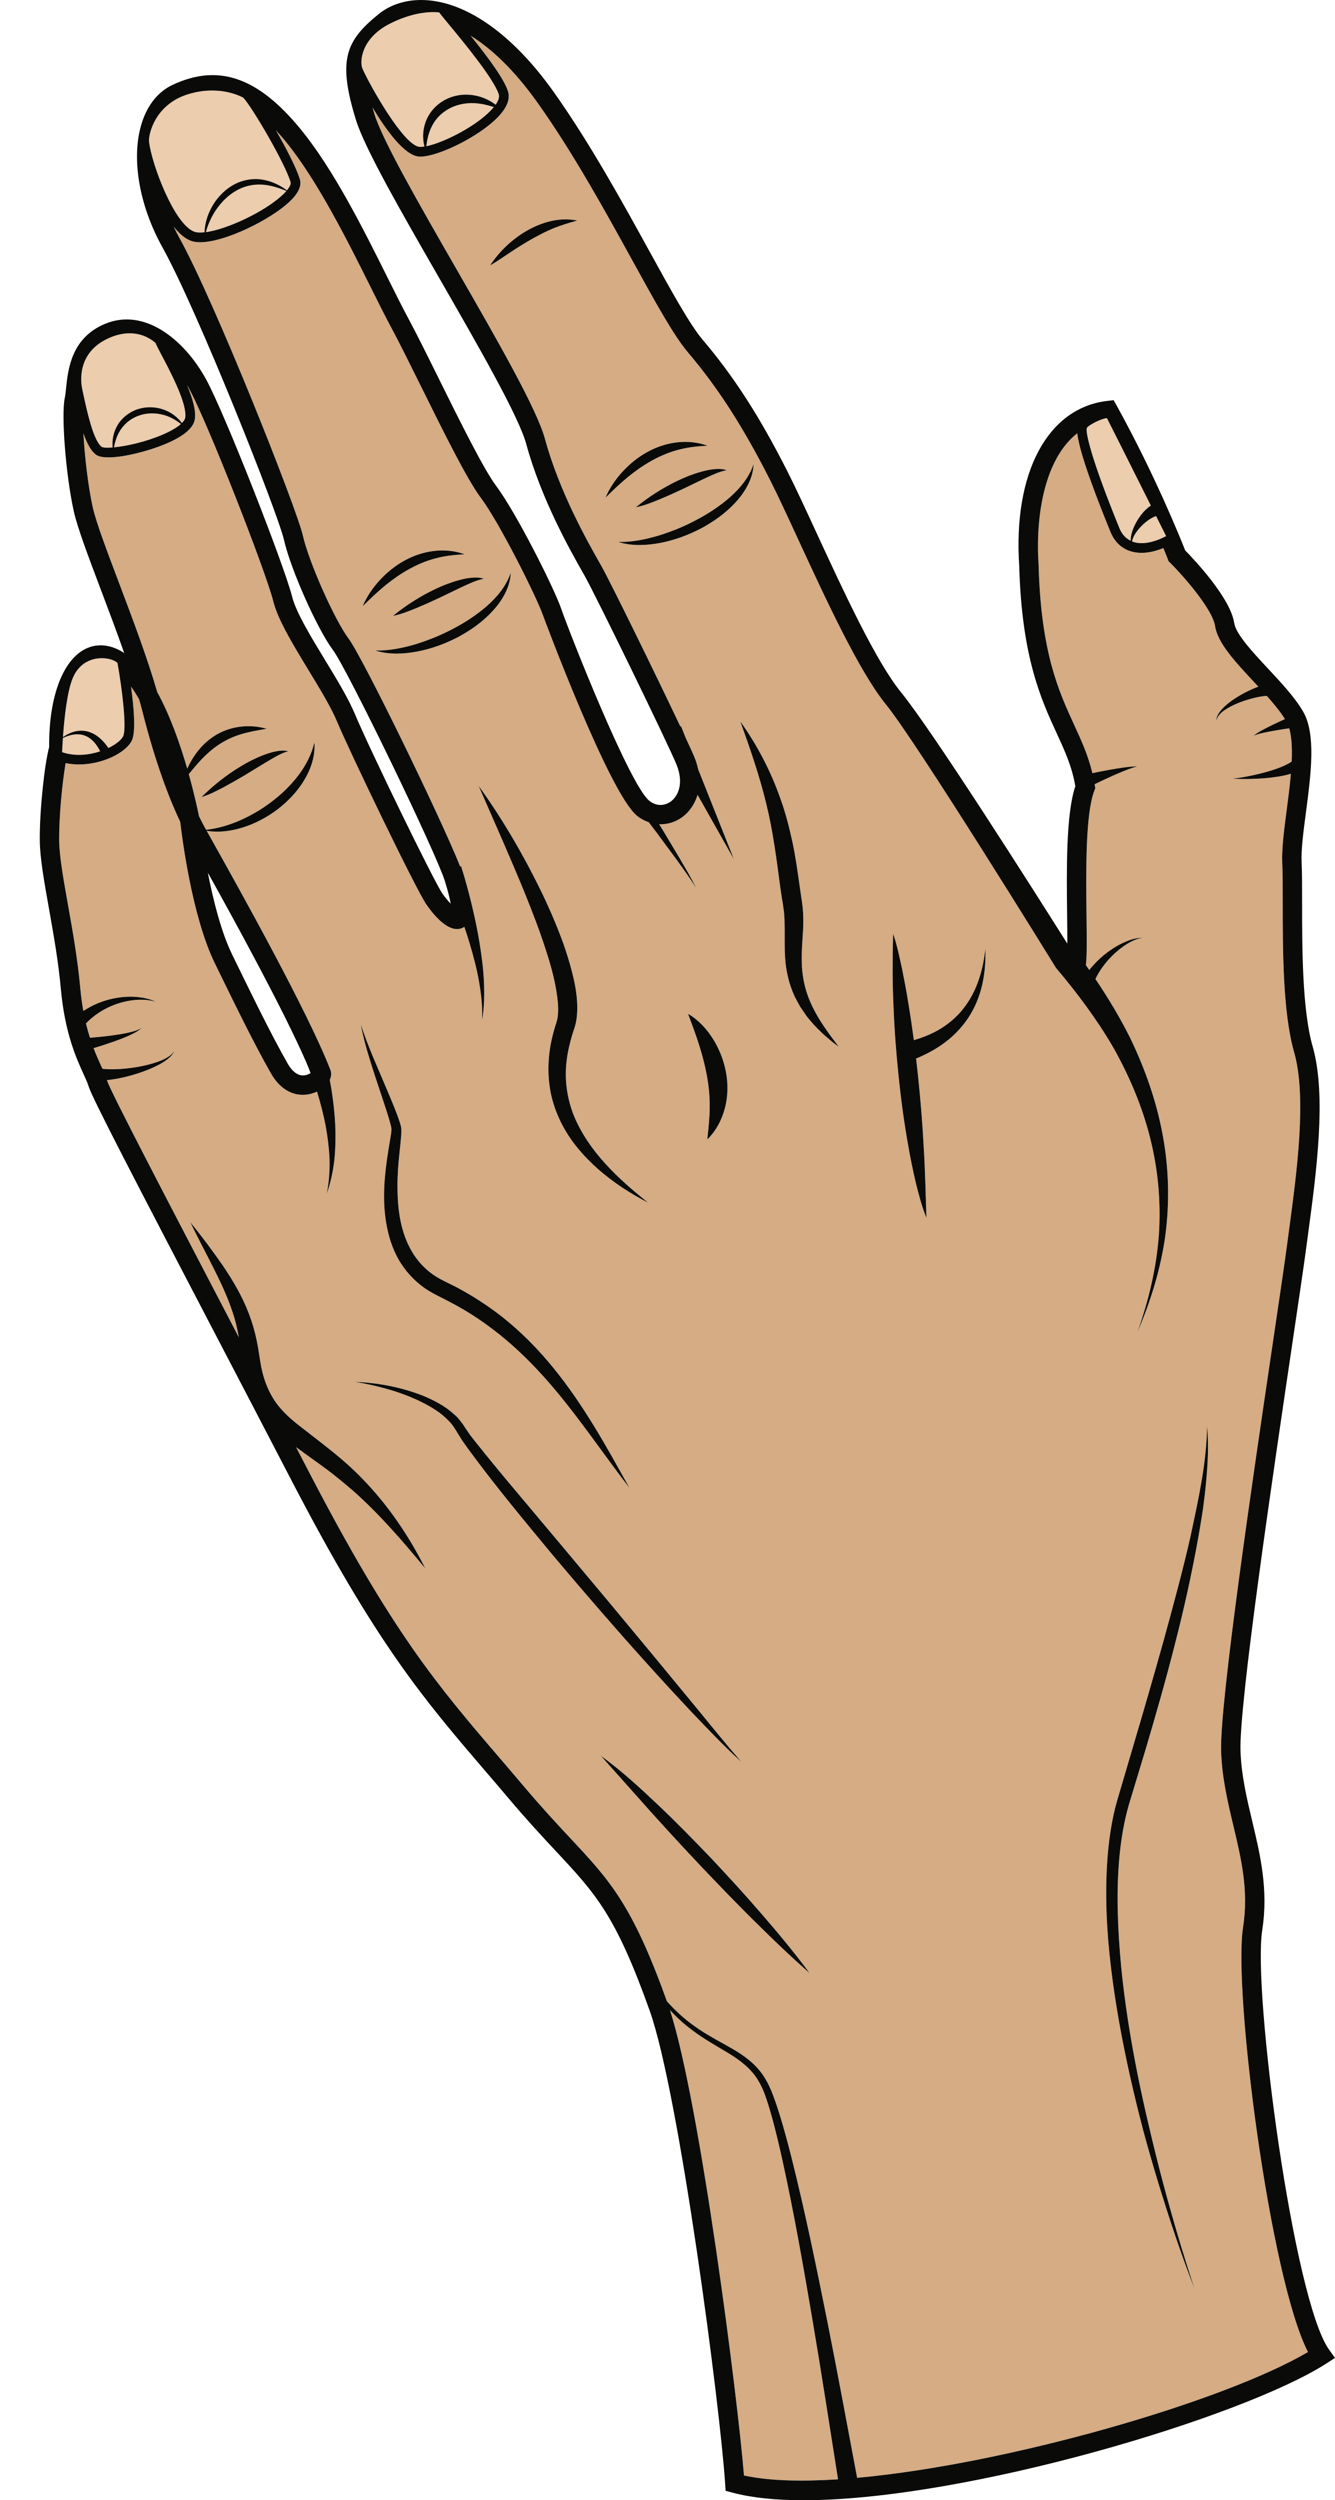 <?xml version="1.0" encoding="UTF-8"?>
<!DOCTYPE svg PUBLIC "-//W3C//DTD SVG 1.1//EN" "http://www.w3.org/Graphics/SVG/1.1/DTD/svg11.dtd">
<svg version="1.1" xmlns="http://www.w3.org/2000/svg" xmlns:xlink="http://www.w3.org/1999/xlink" x="0" y="0" width="484.039" height="906.396" viewBox="0, 0, 484.039, 906.396">
  <g id="Layer_1">
    <path d="M437.652,517.108 C437.469,530.489 434.51,543.54 431.756,556.537 C428.832,569.523 425.293,582.367 421.776,595.217 C418.187,608.049 414.479,620.849 410.686,633.637 L405.023,652.869 C403.137,659.478 402.158,666.248 401.591,672.999 C400.54,686.52 401.223,700.032 402.826,713.361 C404.43,726.7 406.866,739.896 409.787,752.962 C411.258,759.491 412.841,765.995 414.549,772.463 C416.278,778.922 418.145,785.348 420.094,791.74 C424.01,804.522 428.22,817.217 433.081,829.66 C428.898,816.978 425.115,804.176 421.676,791.288 C419.963,784.844 418.354,778.375 416.838,771.886 C415.285,765.407 413.851,758.901 412.533,752.375 C409.92,739.322 407.797,726.173 406.506,712.961 C405.284,699.762 404.652,686.471 405.856,673.367 C406.474,666.829 407.521,660.336 409.345,654.11 L415.138,634.96 C418.947,622.152 422.632,609.293 425.927,596.323 C429.278,583.369 432.161,570.284 434.522,557.092 C435.111,553.795 435.647,550.488 436.154,547.174 C436.606,543.854 437,540.521 437.309,537.182 C437.922,530.512 438.309,523.773 437.652,517.108 M357.278,343.923 C356.814,348.177 355.949,352.37 354.482,356.294 C353.022,360.218 350.938,363.845 348.261,366.88 C345.592,369.924 342.354,372.364 338.803,374.184 C336.424,375.401 333.911,376.337 331.336,377.088 C330.76,372.713 330.123,368.343 329.395,363.983 C328.723,359.707 327.909,355.442 327.055,351.183 C326.109,346.943 325.268,342.653 323.822,338.49 C323.592,347.216 323.543,355.887 323.957,364.536 C324.275,373.191 324.941,381.815 325.834,390.422 C326.741,399.024 327.881,407.609 329.45,416.146 C330.188,420.423 331.097,424.679 332.083,428.923 C333.163,433.143 334.203,437.416 335.903,441.475 C335.598,432.749 335.454,424.134 334.897,415.506 C334.438,406.878 333.721,398.275 332.822,389.685 C332.613,387.708 332.391,385.731 332.158,383.756 C335.439,382.391 338.617,380.735 341.549,378.687 C345.291,376.07 348.577,372.777 351.059,369.009 C353.552,365.246 355.222,361.053 356.167,356.793 C357.124,352.527 357.397,348.196 357.278,343.923 M304.119,379.494 C300.926,375.245 297.763,371.091 295.401,366.566 C292.959,362.097 291.465,357.33 290.941,352.488 L290.765,350.668 L290.722,348.816 C290.645,347.599 290.719,346.326 290.719,345.084 C290.811,342.542 291.012,339.992 291.163,337.284 C291.309,334.607 291.321,331.803 291.022,328.942 L290.758,326.8 L290.467,324.897 L289.916,321.052 C289.182,315.888 288.449,310.601 287.34,305.362 C286.19,300.132 284.893,294.901 283.069,289.854 C279.559,279.715 274.586,270.168 268.426,261.545 C272.011,271.528 275.423,281.364 277.827,291.401 C280.307,301.442 281.57,311.559 282.958,322.031 L283.561,325.982 L283.889,327.97 L284.124,329.738 C284.344,330.893 284.335,332.144 284.448,333.348 L284.506,337.132 C284.56,342.231 284.256,347.845 285.528,353.38 C286.091,356.139 287.021,358.826 288.176,361.372 C288.813,362.615 289.505,363.822 290.169,365.033 L292.494,368.43 C295.869,372.737 299.843,376.367 304.119,379.494 M293.546,715.301 C288.089,707.951 282.265,700.93 276.299,694.043 C270.354,687.136 264.198,680.421 257.96,673.782 C251.655,667.203 245.305,660.669 238.674,654.401 C232.05,648.147 225.324,641.908 217.881,636.553 L236.063,656.944 C242.141,663.712 248.333,670.371 254.559,677.003 L264.011,686.846 C267.223,690.069 270.361,693.363 273.625,696.537 C280.089,702.955 286.652,709.272 293.546,715.301 M233.934,602.362 C239.534,608.606 245.222,614.777 250.974,620.888 C256.769,626.953 262.527,633.088 268.78,638.705 C263.28,632.37 258.011,625.86 252.699,619.367 L236.702,599.972 L220.645,580.634 L204.512,561.363 L188.359,542.12 C182.955,535.732 177.619,529.263 172.438,522.77 L170.526,520.323 L168.856,517.91 C167.676,516.006 166.29,514.086 164.584,512.666 C161.279,509.652 157.374,507.657 153.437,506.013 C145.479,502.868 137.068,501.32 128.684,500.943 C136.944,502.338 145.101,504.501 152.506,508.104 C156.168,509.918 159.737,512.036 162.473,514.874 C163.911,516.255 164.919,517.829 165.891,519.514 L167.669,522.356 L169.515,524.948 C179.475,538.595 190.21,551.445 200.924,564.372 C211.743,577.195 222.694,589.903 233.934,602.362 M130.825,371.424 C131.592,375.656 132.765,379.818 134.024,383.927 C135.267,388.046 136.652,392.117 137.998,396.188 C139.298,400.241 140.806,404.358 141.774,408.297 C141.864,408.746 141.976,409.273 141.947,409.486 C141.924,409.901 141.879,410.373 141.811,410.881 C141.672,411.886 141.493,412.928 141.312,413.983 C140.946,416.086 140.608,418.227 140.301,420.38 C139.089,428.971 138.578,437.967 140.741,446.86 C141.828,451.266 143.583,455.67 146.369,459.472 C149.124,463.274 152.736,466.518 156.834,468.754 C158.967,469.928 160.75,470.748 162.615,471.741 C164.473,472.695 166.297,473.709 168.099,474.761 C171.694,476.884 175.162,479.218 178.484,481.752 C185.169,486.778 191.279,492.579 196.932,498.856 C208.267,511.4 217.729,525.791 228.222,539.421 C219.899,524.413 211.574,509.293 200.535,495.76 C195.031,489.018 188.84,482.734 181.932,477.288 C178.465,474.582 174.837,472.076 171.072,469.796 C169.182,468.668 167.272,467.571 165.327,466.548 C163.395,465.549 161.272,464.582 159.647,463.697 C156.188,461.861 153.255,459.25 150.938,456.149 C148.646,453.028 146.993,449.384 145.914,445.516 C144.849,441.637 144.326,437.549 144.189,433.409 C143.995,429.27 144.179,425.075 144.55,420.866 L145.197,414.509 C145.306,413.436 145.41,412.353 145.481,411.226 C145.52,410.663 145.539,410.067 145.52,409.41 C145.471,408.545 145.282,408.035 145.135,407.439 C143.763,403.124 142.069,399.267 140.396,395.284 C137.095,387.358 133.476,379.591 130.825,371.424 M190.444,324.183 C193.08,330.753 195.646,337.334 197.777,343.996 C199.98,350.597 201.78,357.415 202.306,363.911 C202.416,365.522 202.406,367.102 202.209,368.55 C202.128,369.285 201.957,369.948 201.773,370.582 C201.528,371.404 201.201,372.345 200.956,373.238 C199.895,376.85 199.188,380.604 198.958,384.422 C198.685,388.227 198.926,392.092 199.617,395.86 C200.337,399.626 201.64,403.254 203.277,406.655 C206.604,413.474 211.562,419.179 217.021,423.982 C222.527,428.779 228.615,432.719 234.988,436.001 C229.398,431.516 223.983,426.884 219.308,421.657 C214.591,416.489 210.651,410.717 208.09,404.499 C205.606,398.251 204.649,391.573 205.397,384.969 C205.754,381.668 206.51,378.399 207.471,375.171 C207.71,374.345 207.985,373.604 208.263,372.721 C208.604,371.651 208.873,370.578 209.014,369.542 C209.328,367.455 209.354,365.45 209.256,363.5 C209.062,359.604 208.306,355.919 207.394,352.328 C206.476,348.742 205.372,345.25 204.165,341.81 C201.656,334.971 198.785,328.337 195.597,321.878 C189.232,308.964 181.943,296.564 173.55,284.909 C179.287,298.058 185.097,311.063 190.444,324.183 M178.599,221.537 C182.116,217.729 185.003,212.841 185.18,207.642 C183.535,212.509 180.303,216.324 176.671,219.586 C172.988,222.813 168.854,225.537 164.494,227.825 C160.156,230.168 155.553,232.029 150.834,233.502 C146.094,234.913 141.215,235.943 136.102,235.826 C141.022,237.401 146.427,237.133 151.493,236.153 C156.601,235.16 161.524,233.342 166.139,230.93 C170.712,228.46 175.044,225.419 178.599,221.537 M131.498,219.778 C134.142,217.153 136.746,214.671 139.496,212.398 C142.246,210.134 145.138,208.108 148.182,206.403 C151.23,204.712 154.436,203.337 157.82,202.439 C161.211,201.539 164.742,201.115 168.475,200.957 C164.979,199.664 161.105,199.283 157.31,199.745 C153.51,200.199 149.794,201.463 146.468,203.337 C143.124,205.2 140.152,207.644 137.611,210.419 C135.074,213.198 132.936,216.337 131.498,219.778 M170.793,209.463 C169.234,209.614 167.725,209.949 166.25,210.362 C163.288,211.177 160.455,212.292 157.732,213.596 C154.999,214.886 152.371,216.364 149.83,217.979 C147.272,219.567 144.87,221.382 142.477,223.273 C145.523,222.683 148.318,221.519 151.09,220.402 C153.851,219.252 156.564,218.039 159.235,216.771 L167.197,212.936 C169.886,211.738 172.435,210.37 175.433,209.812 C173.979,209.326 172.313,209.282 170.793,209.463 M249.477,367.545 C250.974,371.585 252.377,375.245 253.523,378.971 C254.691,382.669 255.644,386.318 256.31,389.984 C256.982,393.65 257.35,397.333 257.317,401.117 C257.321,404.917 256.911,408.768 256.45,413.084 C259.538,410.082 261.651,406.124 262.794,401.873 C263.937,397.61 264.036,393.056 263.226,388.733 C262.434,384.4 260.795,380.275 258.504,376.618 C256.207,372.981 253.216,369.72 249.477,367.545 M266.647,182.175 C270.164,178.367 273.054,173.478 273.227,168.279 C271.586,173.146 268.354,176.962 264.72,180.223 C261.036,183.449 256.903,186.174 252.543,188.463 C248.205,190.805 243.605,192.664 238.885,194.139 C234.143,195.55 229.266,196.58 224.15,196.463 C229.069,198.038 234.474,197.769 239.542,196.791 C244.649,195.798 249.571,193.979 254.186,191.568 C258.761,189.097 263.093,186.055 266.647,182.175 M219.545,180.414 C222.189,177.79 224.795,175.308 227.545,173.035 C230.295,170.771 233.186,168.746 236.23,167.041 C239.279,165.349 242.484,163.974 245.871,163.079 C249.259,162.174 252.791,161.751 256.523,161.595 C253.029,160.302 249.152,159.92 245.358,160.383 C241.56,160.836 237.847,162.1 234.516,163.974 C231.173,165.84 228.202,168.281 225.659,171.058 C223.121,173.836 220.985,176.974 219.545,180.414 M258.842,170.102 C257.279,170.253 255.775,170.586 254.3,170.999 C251.337,171.814 248.504,172.928 245.779,174.232 C243.048,175.524 240.42,177.001 237.879,178.616 C235.319,180.205 232.919,182.02 230.523,183.908 C233.57,183.321 236.367,182.158 239.139,181.042 C241.901,179.891 244.613,178.677 247.284,177.409 L255.246,173.574 C257.933,172.376 260.481,171.005 263.479,170.45 C262.027,169.964 260.362,169.919 258.842,170.102 M104.501,272.32 C103.009,271.981 101.346,272.101 99.852,272.43 C98.311,272.735 96.845,273.219 95.417,273.774 C92.553,274.879 89.844,276.266 87.261,277.833 C84.67,279.387 82.2,281.118 79.832,282.974 C77.441,284.809 75.231,286.853 73.034,288.97 C76.01,288.083 78.677,286.648 81.322,285.262 C83.961,283.845 86.538,282.37 89.071,280.845 L96.614,276.242 C99.172,274.786 101.572,273.17 104.501,272.32 M209.311,79.972 C206.266,79.304 203.04,79.441 199.952,80.106 C196.863,80.797 193.916,82.011 191.184,83.554 C185.724,86.67 181.119,91.042 177.704,96.201 C180.439,94.668 182.872,92.885 185.376,91.257 C187.865,89.607 190.368,88.049 192.919,86.611 C195.471,85.19 198.051,83.836 200.766,82.724 C203.486,81.643 206.283,80.773 209.311,79.972 M474.242,852.671 C443.676,870.632 365.588,893.283 310.776,898.278 C307.229,879.469 303.744,860.469 299.979,841.614 C295.988,821.658 291.888,801.714 286.921,781.928 C285.659,776.988 284.348,772.055 282.854,767.157 C282.092,764.708 281.308,762.264 280.385,759.844 C279.512,757.427 278.393,754.979 276.935,752.747 C274.027,748.199 269.556,745.009 265.13,742.504 C260.678,739.959 256.19,737.668 252.104,734.741 C248.313,732.114 244.905,728.973 241.81,725.537 C229.189,690.397 221.165,681.79 206.717,666.322 C201.951,661.216 196.551,655.436 189.963,647.635 C186.847,643.948 183.869,640.469 180.981,637.098 C158.529,610.889 142.307,591.95 111.938,533.464 C110.411,530.52 108.876,527.568 107.339,524.611 L112.788,528.579 C115.438,530.453 118.019,532.314 120.527,534.263 C123.021,536.227 125.469,538.243 127.881,540.319 C137.419,548.745 145.874,558.518 154.19,568.589 C148.318,556.93 140.896,545.927 131.664,536.358 C127.102,531.538 121.895,527.28 116.772,523.261 L109.099,517.312 C106.592,515.382 104.279,513.424 102.321,511.242 C98.329,506.967 95.946,501.607 94.742,495.668 C94.571,494.936 94.481,494.175 94.345,493.425 L93.963,491.055 C93.732,489.395 93.435,487.733 93.096,486.076 C92.419,482.762 91.477,479.491 90.27,476.323 C87.877,469.969 84.439,464.203 80.778,458.778 C77.033,453.385 73.141,448.177 69.016,443.101 C71.823,449.006 74.951,454.725 77.812,460.516 C80.731,466.272 83.316,472.097 85.082,478.064 C85.71,480.3 86.185,482.567 86.609,484.844 C85.439,482.599 84.277,480.371 83.122,478.161 C60.949,435.69 40.01,395.576 38.859,391.824 L38.78,391.581 C39.9,391.462 40.994,391.3 42.092,391.122 C44.763,390.641 47.358,389.973 49.904,389.155 C52.445,388.338 54.938,387.362 57.311,386.136 C58.491,385.519 59.646,384.834 60.701,384.006 C61.736,383.186 62.755,382.201 63.159,380.928 C62.571,382.118 61.475,382.885 60.373,383.521 C59.258,384.153 58.061,384.641 56.846,385.062 C54.409,385.889 51.886,386.463 49.349,386.88 C46.814,387.294 44.255,387.556 41.725,387.625 C40.187,387.666 38.597,387.627 37.136,387.461 C36.991,387.144 36.852,386.831 36.696,386.491 C35.867,384.676 34.9,382.543 33.927,379.987 C36.329,379.258 38.716,378.504 41.086,377.665 C42.884,377.023 44.677,376.361 46.426,375.584 C48.141,374.782 49.991,374.019 51.299,372.617 C49.752,373.702 47.873,374.044 46.067,374.469 C44.242,374.859 42.387,375.134 40.533,375.39 C37.906,375.739 35.255,375.999 32.615,376.221 C32.107,374.633 31.618,372.9 31.166,371.011 C33.929,368.138 37.407,365.826 41.293,364.335 C43.669,363.419 46.191,362.795 48.77,362.543 C51.346,362.302 53.993,362.409 56.536,363.179 C54.138,362.042 51.441,361.514 48.745,361.372 C46.041,361.235 43.303,361.491 40.623,362.088 C36.98,362.898 33.436,364.385 30.221,366.496 C29.75,363.907 29.352,361.077 29.069,357.941 C28.151,347.695 26.302,337.305 24.669,328.136 C22.977,318.642 21.516,310.44 21.46,304.743 C21.366,295.806 22.608,283.597 23.791,276.636 C25.373,276.965 26.985,277.135 28.598,277.135 C37.197,277.135 45.641,272.854 47.79,268.493 C49.323,265.382 48.506,256.277 47.506,248.93 C48.526,250.331 49.507,251.867 50.444,253.51 C50.882,255.052 51.29,256.556 51.659,258.014 C56.561,277.407 61.724,290.311 65.352,297.966 C65.894,302.7 69.509,332.049 77.87,349.166 L79.104,351.696 C85.817,365.448 92.16,378.435 98.203,389.063 C103.041,397.566 110.115,398.006 114.926,395.743 C114.959,395.845 114.995,395.947 115.027,396.053 C116.236,399.981 117.259,403.979 118.051,408.032 C118.801,412.089 119.311,416.191 119.488,420.339 C119.578,424.479 119.311,428.643 118.465,432.768 C119.872,428.809 120.746,424.637 121.247,420.405 C121.657,416.172 121.728,411.892 121.542,407.62 C121.315,403.348 120.84,399.089 120.162,394.856 C119.977,393.725 119.778,392.603 119.567,391.483 C120.149,390.225 120.25,388.912 119.728,387.699 C111.5,366.539 86.365,321.625 76.895,304.706 C76.089,303.261 75.437,302.096 74.926,301.182 C79.186,301.905 83.68,301.322 87.846,300.034 C92.438,298.63 96.731,296.336 100.584,293.463 C104.387,290.526 107.792,287.005 110.279,282.853 C112.771,278.756 114.376,273.92 113.986,269.199 C112.893,273.776 110.717,277.762 108.008,281.313 C105.272,284.839 102.039,287.972 98.463,290.661 C94.915,293.39 91.005,295.648 86.897,297.47 C83.064,299.123 79.029,300.335 74.727,300.825 C74.465,300.352 74.234,299.937 74.086,299.658 C73.525,298.628 72.872,297.371 72.144,295.873 C71.802,294.157 70.561,288.199 68.447,280.641 C69.765,279.041 71.071,277.464 72.423,275.992 C74.522,273.701 76.777,271.661 79.264,269.997 C81.75,268.339 84.477,267.053 87.416,266.169 C90.354,265.277 93.45,264.761 96.706,264.197 C93.546,263.3 90.177,263.034 86.825,263.489 C83.481,263.935 80.161,265.145 77.314,267.073 C74.451,268.981 72.093,271.532 70.265,274.314 C69.347,275.707 68.557,277.16 67.884,278.658 C65.35,269.909 61.72,259.433 57.016,250.917 C53.452,238.575 48,224.148 43.118,211.222 C38.669,199.45 34.828,189.282 33.628,183.887 C31.929,176.243 30.696,165.41 30.235,157.065 C31.51,160.742 33,163.567 34.89,164.886 C35.814,165.533 37.386,165.81 39.342,165.81 C44.976,165.81 53.812,163.506 59.704,161.072 C66.37,158.317 70.036,155.305 70.61,152.122 C71.168,149.011 69.876,144.515 67.803,139.587 C68.031,139.976 68.266,140.359 68.483,140.753 C75.207,152.941 96.386,207.181 99.085,217.982 C100.768,224.711 106.173,233.601 111.896,243.012 C115.886,249.575 120.014,256.363 122.159,261.484 C126.876,272.753 150.701,322.222 154.577,327.875 C156.878,331.227 162.759,338.766 167.768,336.346 C167.979,336.243 168.167,336.122 168.356,335.999 C169.09,338.147 169.787,340.308 170.43,342.489 C171.725,346.929 172.931,351.421 173.707,355.993 C174.489,360.558 175.021,365.199 174.773,369.884 C175.605,365.265 175.666,360.512 175.454,355.796 C175.249,351.063 174.603,346.374 173.853,341.698 C173.095,337.022 172.102,332.391 170.992,327.785 C169.86,323.165 168.651,318.635 167.174,314.009 L166.846,314.139 C159.98,296.785 131.563,238.428 126.401,231.524 C121.279,224.672 111.985,203.748 109.829,194.208 C107.598,184.343 77.895,109.336 65.049,86.257 C64.297,84.903 63.602,83.526 62.947,82.138 C64.937,84.648 67.086,86.533 69.334,87.341 C70.25,87.669 71.345,87.822 72.575,87.822 C81.61,87.822 97.994,79.659 104.855,73.232 C108.11,70.183 109.419,67.447 108.744,65.101 C107.643,61.259 103.901,53.957 100.024,47.217 C101.177,48.465 102.35,49.808 103.552,51.277 C115.09,65.357 126.203,87.669 134.316,103.96 C137.133,109.612 139.564,114.494 141.731,118.519 C144.733,124.092 148.664,132.029 152.826,140.435 C160.945,156.829 169.339,173.781 174.259,180.361 C181.377,189.882 194.7,216.85 196.767,222.785 C196.986,223.413 220.749,287.417 230.942,295.721 C232.264,296.798 233.722,297.572 235.24,298.09 C236.256,299.443 237.287,300.78 238.3,302.136 L245.538,311.954 C247.907,315.257 250.318,318.533 252.453,321.996 C250.657,318.34 248.563,314.834 246.518,311.312 L240.244,300.827 C239.833,300.15 239.414,299.485 239.002,298.81 C241.928,298.925 244.876,298.069 247.404,296.21 C249.718,294.509 251.857,291.752 252.917,288.133 L266.093,311.474 L253.133,278.878 C252.851,277.528 252.438,276.126 251.855,274.666 C251.384,273.489 250.203,270.888 248.565,267.386 L246.917,263.243 L246.672,263.362 C237.898,244.821 221.217,210.762 217.984,205.071 L217.574,204.35 C213.165,196.592 202.839,178.425 197.585,159.115 C194.621,148.216 180.45,123.565 165.444,97.468 C152.296,74.592 138.695,50.938 135.751,41.337 C135.493,40.492 135.271,39.72 135.043,38.933 C139.991,47.166 146.705,56.452 151.964,56.76 C152.11,56.767 152.262,56.773 152.416,56.773 C159.34,56.771 175.99,48.455 182.013,40.753 C184.172,37.992 184.904,35.433 184.189,33.151 C182.779,28.621 177.009,20.855 170.642,12.949 C177.6,17.261 185.953,24.654 194.927,37.273 C207.784,55.35 219.635,76.89 229.157,94.199 C237.593,109.528 244.255,121.635 249.408,127.715 C260.338,140.617 269.199,154.36 279.031,173.668 C281.972,179.445 285.681,187.483 289.611,195.989 C299.386,217.163 311.55,243.514 321.18,255.329 C332.59,269.335 382.883,350.896 382.883,350.896 C390.516,359.925 397.63,369.41 403.591,379.635 C409.388,389.92 414.065,400.874 416.966,412.367 C419.889,423.847 420.986,435.832 420.175,447.776 C419.284,459.718 416.473,471.535 412.4,482.911 C417.193,471.828 420.811,460.126 422.502,448.021 C424.122,435.917 423.809,423.488 421.548,411.37 C419.31,399.244 415.17,387.481 409.802,376.344 C406.092,368.909 401.813,361.796 397.177,354.915 C398.373,352.405 400.029,350.011 401.955,347.863 C403.591,346.044 405.439,344.384 407.471,342.966 C409.508,341.573 411.736,340.347 414.25,339.978 C411.704,339.952 409.189,340.845 406.883,341.955 C404.561,343.088 402.37,344.509 400.348,346.158 C398.395,347.766 396.549,349.592 394.948,351.658 C394.538,351.069 394.128,350.483 393.712,349.901 C394.115,346.448 394.053,340.879 393.94,331.76 C393.757,316.306 393.5,295.141 396.78,286.645 L397.117,285.777 L396.979,284.858 C396.948,284.668 396.908,284.493 396.878,284.306 C399.052,283.249 401.244,282.21 403.456,281.223 C406.369,279.959 409.277,278.656 412.362,277.835 C409.146,277.884 405.95,278.454 402.773,278.981 C400.531,279.377 398.302,279.821 396.071,280.288 C394.551,273.896 392.102,268.514 389.521,262.898 C383.86,250.587 377.444,236.635 376.568,204.886 C375.367,187.062 378.71,166.346 390.59,157.073 C391.056,161.204 393.526,170.538 402.647,192.869 C404.05,196.299 406.486,198.685 409.691,199.764 C410.991,200.204 412.402,200.419 413.895,200.419 C416.344,200.419 419.02,199.824 421.804,198.681 C422.854,201.242 423.42,202.71 423.443,202.771 L423.713,203.47 L424.242,203.999 C430.09,209.839 439.689,221.221 440.548,226.915 C441.481,233.107 447.838,239.918 454.571,247.132 C455.129,247.732 455.694,248.337 456.258,248.941 C455.928,249.059 455.599,249.175 455.276,249.301 C453.246,250.117 451.312,251.081 449.458,252.168 C447.611,253.263 445.828,254.461 444.231,255.908 L443.084,257.037 C442.738,257.456 442.38,257.858 442.07,258.296 C441.473,259.187 440.988,260.213 441.03,261.274 C441.455,259.18 443.262,257.905 444.938,256.844 C446.67,255.782 448.555,254.977 450.459,254.288 C452.37,253.606 454.324,253.054 456.275,252.669 C457.277,252.481 458.298,252.335 459.283,252.259 C461.878,255.157 464.225,258.016 465.89,260.684 C464.545,261.306 463.188,261.913 461.853,262.562 C460.586,263.181 459.324,263.81 458.077,264.475 C457.454,264.809 456.835,265.149 456.227,265.516 C455.925,265.701 455.626,265.892 455.336,266.098 C455.192,266.206 455.046,266.314 454.915,266.438 C454.811,266.553 454.597,266.721 454.713,266.9 C454.654,266.718 454.875,266.635 455.001,266.555 C455.152,266.478 455.311,266.417 455.473,266.358 C455.797,266.243 456.126,266.144 456.459,266.054 C457.125,265.874 457.805,265.72 458.483,265.576 C459.837,265.284 461.207,265.033 462.576,264.792 C464.19,264.512 465.813,264.278 467.438,264.027 C468.362,267.183 468.54,271.43 468.334,276.08 C467.615,276.607 466.723,277.058 465.828,277.488 C463.96,278.371 461.903,279.034 459.841,279.653 C457.771,280.268 455.65,280.77 453.513,281.218 C451.375,281.635 449.221,282.104 447.039,282.206 C449.225,282.495 451.441,282.412 453.649,282.383 C455.859,282.318 458.073,282.2 460.294,281.951 C462.515,281.697 464.743,281.404 467,280.802 C467.346,280.706 467.696,280.597 468.044,280.492 C467.671,284.88 467.081,289.417 466.533,293.589 C465.571,300.911 464.664,307.824 464.916,313.01 C465.083,316.466 465.085,321.425 465.085,327.169 C465.089,344.004 465.094,367.062 469.176,381.294 C473.884,397.703 470.237,424.742 467.306,446.465 L466.577,451.884 C465.813,457.668 464.045,469.598 461.808,484.701 C454.454,534.36 442.147,617.473 442.754,635.025 C443.085,644.643 445.18,653.442 447.207,661.947 C450.075,674.001 452.789,685.388 450.7,698.729 C447.075,721.893 460.473,825.913 474.242,852.671 M294.845,842.557 C298.011,861.288 300.87,879.978 303.849,898.821 C290.362,899.701 278.594,899.366 269.748,897.428 C267.513,869.5 253.837,762.387 242.911,728.721 C245.42,731.414 248.148,733.913 251.121,736.095 C255.229,739.21 259.764,741.683 264.058,744.3 C268.355,746.897 272.318,749.94 274.819,754.101 C276.081,756.158 277.039,758.392 277.819,760.778 C278.641,763.13 279.339,765.554 280.014,767.981 C281.342,772.847 282.499,777.776 283.604,782.718 C287.956,802.515 291.456,822.533 294.845,842.557" fill="#D5AC84" id="path68495"/>
    <path d="M152.17,53.251 C152.648,53.28 153.244,53.221 153.89,53.124 C153.166,50.289 153.24,47.154 154.312,44.239 C155.542,40.709 158.317,37.697 161.712,36.014 C165.103,34.291 169.057,33.923 172.625,34.7 C175.242,35.253 177.651,36.406 179.705,37.952 C180.508,36.791 181.199,35.363 180.835,34.195 C179.093,28.602 167.985,15.174 162.647,8.722 C160.852,6.552 159.811,5.295 159.221,4.494 C158.753,4.442 158.044,4.386 157.122,4.386 C154.005,4.386 148.447,5.024 141.472,8.531 C130.774,13.908 130.364,22.544 131.426,24.914 C134.336,31.401 146.488,52.919 152.17,53.251 M409.977,196.042 C409.937,195.191 410.061,194.308 410.264,193.494 C410.647,192.015 411.269,190.61 412.017,189.266 C412.774,187.925 413.667,186.641 414.752,185.449 C415.476,184.679 416.289,183.935 417.267,183.288 C410.536,169.839 402.85,154.499 401.345,151.575 C399.635,151.638 394.729,154.002 394.049,155.171 C393.539,156.606 395.439,165.931 405.899,191.54 C406.783,193.698 408.171,195.183 409.977,196.042 M413.901,190.663 C412.937,191.637 412.048,192.723 411.353,193.927 C410.951,194.653 410.609,195.439 410.455,196.267 C410.579,196.315 410.687,196.39 410.814,196.434 C413.996,197.506 418.212,196.764 422.807,194.352 C421.699,192.145 420.472,189.692 419.18,187.109 C418.483,187.332 417.74,187.684 417.029,188.127 C415.926,188.82 414.866,189.69 413.901,190.663 M50.681,150.559 C47.965,151.424 45.574,153.175 43.917,155.532 C42.572,157.443 41.779,159.733 41.336,162.18 C45.888,161.742 53.04,160.172 59.324,157.413 C62.591,155.978 64.487,154.708 65.6,153.701 C63.633,152.157 61.482,150.994 59.189,150.386 C56.375,149.653 53.387,149.653 50.681,150.559 M31.65,265.153 C33.572,265.621 35.309,266.723 36.711,268.057 C37.704,269.003 38.537,270.07 39.314,271.172 C42.017,269.862 43.987,268.261 44.637,266.941 C46.033,264.104 44.302,249.839 42.594,240.356 C41.75,239.436 39.234,238.422 36.079,238.632 C33.601,238.803 29.065,239.909 26.567,245.387 C24.347,250.262 23.3,260.413 22.832,267.198 C23.821,266.542 24.867,265.955 26.017,265.531 C27.737,264.887 29.731,264.671 31.65,265.153 M163.293,39.153 C160.608,40.503 158.274,42.606 156.806,45.359 C155.567,47.615 154.895,50.222 154.585,53.015 C161.168,51.684 173.921,45.14 179.046,38.813 C176.761,38.069 174.5,37.547 172.243,37.414 C169.087,37.223 165.991,37.809 163.293,39.153 M36.318,272.379 C35.109,269.998 33.482,267.856 31.103,266.825 C29.645,266.183 27.934,266.051 26.249,266.379 C25.076,266.601 23.928,267.02 22.807,267.532 C22.659,269.734 22.572,271.559 22.525,272.684 C27.186,274.277 32.214,273.745 36.318,272.379 M85.317,69.323 C82.449,71.014 80.055,73.51 78.154,76.345 C76.602,78.718 75.401,81.344 74.642,84.172 C82.309,83.128 95.869,76.834 102.454,70.666 C103.011,70.144 103.462,69.665 103.844,69.221 C100.872,68.022 97.887,67.074 94.849,66.923 C91.479,66.747 88.154,67.586 85.317,69.323 M70.521,84.033 C71.405,84.349 72.673,84.383 74.165,84.219 C74.24,81.187 75.145,78.144 76.589,75.419 C78.304,72.155 80.879,69.276 84.121,67.31 C87.36,65.362 91.314,64.507 95.021,65.102 C98.38,65.595 101.42,67.079 104.034,68.998 C105.193,67.592 105.518,66.593 105.366,66.072 C103.423,59.297 91.439,38.848 88.202,35.411 C87.352,34.939 83.165,32.817 76.902,32.817 C74.253,32.817 71.229,33.197 67.933,34.245 C56.192,37.974 53.704,48.796 54.044,51.524 C55.054,59.599 63.148,81.386 70.521,84.033 M30.188,142.781 L29.81,141.047 C29.357,138.958 27.654,128.268 38.829,122.861 C41.914,121.369 44.649,120.828 46.994,120.828 C52.203,120.828 55.487,123.504 56.403,124.357 C56.717,125.184 57.402,126.491 58.667,128.882 C61.707,134.627 68.033,146.586 67.149,151.501 C67.098,151.795 66.865,152.45 65.956,153.366 C64.403,151.303 62.265,149.613 59.762,148.65 C56.695,147.436 53.164,147.302 49.96,148.329 C46.771,149.382 43.935,151.628 42.367,154.575 C41.056,156.956 40.607,159.657 40.821,162.23 C38.82,162.393 37.395,162.317 36.901,162.004 C33.854,159.877 31.469,148.755 30.188,142.781" fill="#ECCDAE" id="path68497"/>
    <path d="M148.182,206.404 C151.23,204.713 154.436,203.338 157.82,202.44 C161.209,201.537 164.742,201.115 168.477,200.958 C164.979,199.664 161.105,199.281 157.31,199.746 C153.51,200.199 149.794,201.461 146.466,203.338 C143.124,205.201 140.152,207.642 137.611,210.42 C135.076,213.199 132.936,216.338 131.496,219.778 C134.14,217.154 136.746,214.669 139.496,212.399 C142.246,210.132 145.138,208.108 148.182,206.404 M157.732,213.595 C154.999,214.886 152.371,216.364 149.832,217.977 C147.271,219.568 144.87,221.383 142.475,223.272 C145.525,222.682 148.318,221.52 151.09,220.403 C153.854,219.253 156.564,218.04 159.235,216.77 L167.197,212.935 C169.884,211.739 172.435,210.368 175.433,209.813 C173.979,209.327 172.313,209.283 170.793,209.464 C169.234,209.615 167.725,209.948 166.25,210.362 C163.288,211.177 160.455,212.292 157.732,213.595 M185.18,207.64 C183.537,212.51 180.305,216.324 176.671,219.584 C172.988,222.811 168.853,225.537 164.496,227.826 C160.156,230.169 155.553,232.027 150.834,233.503 C146.094,234.911 141.217,235.943 136.102,235.826 C141.021,237.401 146.425,237.133 151.493,236.154 C156.601,235.161 161.522,233.34 166.139,230.931 C170.712,228.46 175.044,225.419 178.597,221.536 C182.116,217.73 185.003,212.842 185.18,207.64 M99.85,272.431 C98.311,272.736 96.847,273.217 95.417,273.775 C92.553,274.877 89.844,276.267 87.261,277.833 C84.67,279.388 82.198,281.119 79.832,282.974 C77.44,284.808 75.231,286.852 73.034,288.97 C76.01,288.081 78.677,286.647 81.324,285.263 C83.959,283.846 86.538,282.371 89.071,280.846 L96.616,276.243 C99.17,274.785 101.572,273.171 104.499,272.321 C103.007,271.98 101.346,272.099 99.85,272.431 M245.779,174.232 C243.05,175.525 240.42,177.002 237.879,178.615 C235.319,180.206 232.919,182.021 230.525,183.909 C233.57,183.322 236.369,182.157 239.139,181.04 C241.901,179.89 244.613,178.678 247.284,177.41 L255.248,173.574 C257.933,172.377 260.483,171.006 263.479,170.449 C262.027,169.965 260.361,169.92 258.842,170.1 C257.281,170.251 255.775,170.585 254.298,171 C251.339,171.814 248.504,172.929 245.779,174.232 M256.31,389.982 C256.982,393.65 257.35,397.333 257.319,401.116 C257.323,404.917 256.911,408.769 256.448,413.082 C259.538,410.082 261.651,406.126 262.794,401.872 C263.938,397.61 264.036,393.054 263.226,388.733 C262.433,384.4 260.795,380.275 258.504,376.618 C256.207,372.982 253.216,369.72 249.477,367.544 C250.972,371.585 252.377,375.246 253.523,378.971 C254.691,382.669 255.644,386.318 256.31,389.982 M236.23,167.042 C239.279,165.35 242.482,163.975 245.869,163.077 C249.26,162.175 252.791,161.752 256.523,161.595 C253.03,160.302 249.152,159.918 245.358,160.383 C241.558,160.835 237.845,162.099 234.516,163.975 C231.173,165.838 228.2,168.28 225.662,171.057 C223.125,173.837 220.983,176.974 219.545,180.415 C222.192,177.791 224.793,175.307 227.545,173.036 C230.297,170.772 233.186,168.744 236.23,167.042 M197.777,343.997 C199.979,350.598 201.78,357.413 202.306,363.909 C202.417,365.522 202.406,367.102 202.209,368.548 C202.128,369.283 201.957,369.949 201.773,370.583 C201.528,371.404 201.202,372.346 200.958,373.236 C199.896,376.848 199.188,380.602 198.958,384.42 C198.685,388.229 198.926,392.092 199.617,395.86 C200.337,399.627 201.64,403.252 203.277,406.655 C206.604,413.474 211.563,419.18 217.022,423.984 C222.527,428.781 228.617,432.72 234.99,436.001 C229.398,431.516 223.981,426.886 219.308,421.657 C214.594,416.489 210.651,410.717 208.09,404.499 C205.606,398.252 204.65,391.573 205.397,384.97 C205.754,381.67 206.508,378.399 207.471,375.172 C207.709,374.344 207.985,373.605 208.265,372.722 C208.604,371.651 208.875,370.579 209.012,369.542 C209.33,367.456 209.354,365.45 209.256,363.501 C209.062,359.602 208.306,355.919 207.392,352.329 C206.474,348.74 205.372,345.248 204.163,341.811 C201.658,334.972 198.785,328.338 195.599,321.879 C189.232,308.962 181.943,296.564 173.55,284.91 C179.287,298.057 185.095,311.064 190.444,324.184 C193.079,330.754 195.646,337.333 197.777,343.997 M354.482,356.295 C353.022,360.217 350.938,363.845 348.261,366.881 C345.59,369.923 342.354,372.365 338.805,374.185 C336.426,375.402 333.911,376.338 331.336,377.089 C330.76,372.714 330.125,368.344 329.393,363.981 C328.723,359.708 327.909,355.443 327.057,351.184 C326.109,346.941 325.268,342.654 323.824,338.49 C323.594,347.216 323.543,355.886 323.957,364.536 C324.275,373.19 324.939,381.815 325.834,390.422 C326.743,399.024 327.881,407.609 329.45,416.148 C330.188,420.423 331.097,424.679 332.081,428.925 C333.161,433.143 334.203,437.418 335.903,441.477 C335.598,432.749 335.452,424.136 334.897,415.503 C334.438,406.877 333.723,398.274 332.822,389.687 C332.612,387.708 332.389,385.731 332.156,383.756 C335.439,382.391 338.616,380.737 341.549,378.687 C345.289,376.069 348.577,372.775 351.059,369.009 C353.552,365.246 355.222,361.053 356.167,356.794 C357.124,352.528 357.397,348.195 357.278,343.924 C356.814,348.177 355.949,352.371 354.482,356.295 M84.187,346.08 L85.422,348.612 C92.088,362.26 98.382,375.153 104.313,385.588 C105.395,387.484 107.204,389.77 109.689,389.864 C110.898,389.901 111.949,389.446 112.608,389.011 C112.101,387.665 111.577,386.342 111.024,385.064 C102.771,366.11 85.311,334.254 75.359,316.376 C77.291,326.281 80.181,337.878 84.187,346.08 M474.242,852.673 C460.471,825.913 447.077,721.895 450.7,698.728 C452.787,685.386 450.075,674.001 447.207,661.946 C445.179,653.44 443.085,644.645 442.754,635.025 C442.149,617.474 454.454,534.36 461.81,484.703 C464.047,469.596 465.813,457.67 466.579,451.884 L467.304,446.467 C470.237,424.742 473.884,397.703 469.178,381.292 C465.094,367.06 465.089,344.005 465.085,327.167 C465.085,321.426 465.081,316.467 464.914,313.011 C464.664,307.824 465.572,300.909 466.532,293.59 C467.079,289.418 467.671,284.881 468.044,280.493 C467.694,280.595 467.348,280.706 466.998,280.803 C464.743,281.404 462.515,281.696 460.294,281.952 C458.073,282.199 455.857,282.318 453.649,282.384 C451.443,282.413 449.226,282.496 447.037,282.206 C449.223,282.105 451.377,281.633 453.515,281.219 C455.65,280.77 457.771,280.269 459.841,279.654 C461.903,279.035 463.962,278.371 465.828,277.488 C466.725,277.057 467.613,276.607 468.335,276.081 C468.54,271.431 468.362,267.182 467.438,264.028 C465.813,264.278 464.192,264.511 462.578,264.793 C461.207,265.032 459.837,265.285 458.483,265.574 C457.805,265.721 457.127,265.875 456.459,266.055 C456.128,266.145 455.797,266.243 455.471,266.357 C455.311,266.416 455.152,266.479 455.001,266.556 C454.875,266.636 454.654,266.719 454.711,266.901 C454.598,266.722 454.811,266.553 454.915,266.438 C455.048,266.313 455.192,266.207 455.336,266.099 C455.624,265.89 455.925,265.701 456.227,265.517 C456.835,265.148 457.454,264.809 458.077,264.475 C459.322,263.808 460.588,263.182 461.851,262.563 C463.189,261.914 464.543,261.307 465.89,260.685 C464.223,258.016 461.878,255.158 459.284,252.257 C458.298,252.335 457.279,252.482 456.277,252.67 C454.322,253.055 452.372,253.604 450.459,254.286 C448.555,254.975 446.67,255.783 444.938,256.845 C443.26,257.905 441.455,259.181 441.03,261.272 C440.988,260.213 441.473,259.188 442.072,258.296 C442.382,257.858 442.736,257.457 443.084,257.038 L444.233,255.906 C445.828,254.462 447.613,253.261 449.458,252.169 C451.312,251.082 453.245,250.118 455.276,249.301 C455.601,249.176 455.928,249.059 456.258,248.942 C455.694,248.336 455.131,247.732 454.571,247.133 C447.84,239.919 441.481,233.107 440.55,226.915 C439.691,221.222 430.092,209.837 424.242,203.997 L423.713,203.47 L423.443,202.769 C423.422,202.711 422.854,201.24 421.806,198.682 C419.02,199.825 416.344,200.42 413.896,200.42 C412.4,200.42 410.991,200.202 409.691,199.765 C406.484,198.686 404.05,196.3 402.646,192.868 C393.526,170.539 391.054,161.205 390.588,157.073 C378.71,166.347 375.367,187.062 376.57,204.884 C377.444,236.633 383.86,250.588 389.519,262.896 C392.102,268.515 394.553,273.896 396.071,280.288 C398.303,279.819 400.533,279.378 402.773,278.981 C405.948,278.453 409.146,277.885 412.364,277.833 C409.277,278.657 406.371,279.96 403.457,281.224 C401.244,282.208 399.052,283.247 396.878,284.305 C396.908,284.493 396.948,284.668 396.979,284.856 L397.115,285.777 L396.78,286.646 C393.5,295.141 393.757,316.305 393.94,331.761 C394.051,340.879 394.115,346.446 393.712,349.899 C394.126,350.484 394.54,351.07 394.948,351.656 C396.55,349.59 398.395,347.767 400.346,346.157 C402.372,344.508 404.559,343.087 406.883,341.956 C409.189,340.845 411.702,339.95 414.248,339.977 C411.738,340.348 409.508,341.574 407.471,342.967 C405.439,344.385 403.591,346.043 401.953,347.863 C400.027,350.009 398.373,352.406 397.177,354.916 C401.811,361.796 406.092,368.91 409.802,376.344 C415.168,387.481 419.308,399.244 421.547,411.372 C423.811,423.486 424.122,435.919 422.504,448.019 C420.813,460.128 417.194,471.826 412.398,482.911 C416.471,471.533 419.284,459.718 420.175,447.776 C420.986,435.832 419.891,423.845 416.968,412.367 C414.065,400.874 409.388,389.922 403.591,379.635 C397.63,369.411 390.514,359.924 382.883,350.896 C382.883,350.896 332.59,269.334 321.179,255.329 C311.55,243.512 299.386,217.163 289.609,195.99 C285.681,187.481 281.974,179.446 279.031,173.666 C269.197,154.36 260.338,140.615 249.408,127.715 C244.254,121.634 237.593,109.528 229.157,94.199 C219.635,76.89 207.784,55.351 194.927,37.274 C185.957,24.653 177.6,17.259 170.644,12.947 C177.009,20.853 182.779,28.619 184.193,33.149 C184.902,35.434 184.17,37.992 182.011,40.753 C175.99,48.454 159.34,56.772 152.414,56.774 C152.26,56.774 152.108,56.768 151.964,56.76 C146.709,56.452 139.992,47.164 135.043,38.934 C135.271,39.72 135.491,40.493 135.749,41.337 C138.697,50.939 152.294,74.593 165.447,97.469 C180.45,123.565 194.621,148.214 197.585,159.115 C202.839,178.423 213.165,196.592 217.574,204.35 L217.984,205.071 C221.217,210.762 237.898,244.821 246.672,263.36 L246.921,263.243 L248.565,267.386 C250.203,270.888 251.384,273.489 251.855,274.667 C252.438,276.127 252.849,277.527 253.133,278.879 L266.093,311.475 L252.917,288.134 C251.855,291.753 249.718,294.51 247.403,296.209 C244.876,298.068 241.928,298.926 239.002,298.811 C239.412,299.483 239.833,300.151 240.244,300.825 L246.518,311.312 C248.565,314.833 250.657,318.338 252.453,321.997 C250.318,318.533 247.907,315.257 245.538,311.954 L238.3,302.136 C237.288,300.779 236.256,299.441 235.238,298.089 C233.725,297.57 232.264,296.798 230.942,295.72 C220.749,287.418 196.984,223.414 196.767,222.786 C194.7,216.851 181.379,189.883 174.259,180.362 C169.339,173.781 160.945,156.83 152.826,140.436 C148.664,132.03 144.733,124.091 141.731,118.52 C139.564,114.495 137.131,109.613 134.318,103.961 C126.201,87.667 115.088,65.357 103.556,51.277 C102.35,49.807 101.177,48.465 100.024,47.218 C103.901,53.955 107.641,61.259 108.746,65.102 C109.419,67.448 108.109,70.182 104.858,73.23 C97.996,79.66 81.61,87.82 72.577,87.82 C71.345,87.82 70.25,87.669 69.332,87.342 C67.086,86.534 64.937,84.649 62.947,82.137 C63.602,83.524 64.295,84.903 65.049,86.258 C77.895,109.337 107.6,184.343 109.829,194.206 C111.985,203.749 121.279,224.673 126.401,231.522 C131.563,238.428 159.98,296.784 166.845,314.14 L167.176,314.01 C168.651,318.635 169.862,323.163 170.991,327.785 C172.102,332.391 173.097,337.023 173.854,341.699 C174.602,346.375 175.251,351.064 175.454,355.796 C175.666,360.513 175.605,365.266 174.775,369.885 C175.021,365.2 174.489,360.557 173.707,355.992 C172.933,351.422 171.724,346.93 170.428,342.487 C169.789,340.309 169.09,338.147 168.356,335.997 C168.169,336.121 167.981,336.244 167.766,336.345 C162.759,338.766 156.878,331.227 154.577,327.876 C150.701,322.221 126.876,272.754 122.157,261.485 C120.013,256.363 115.888,249.575 111.896,243.011 C106.173,233.599 100.768,224.712 99.085,217.982 C96.388,207.181 75.205,152.939 68.483,140.752 C68.264,140.36 68.029,139.977 67.803,139.588 C69.876,144.515 71.168,149.011 70.61,152.121 C70.038,155.306 66.368,158.317 59.708,161.07 C53.812,163.507 44.976,165.811 39.34,165.811 C37.384,165.811 35.814,165.532 34.89,164.887 C33,163.567 31.51,160.743 30.235,157.066 C30.696,165.408 31.928,176.243 33.626,183.885 C34.828,189.283 38.669,199.451 43.118,211.222 C48.002,224.147 53.452,238.576 57.014,250.915 C61.72,259.433 65.35,269.909 67.886,278.659 C68.555,277.161 69.349,275.708 70.265,274.315 C72.093,271.532 74.451,268.981 77.312,267.074 C80.159,265.146 83.483,263.935 86.829,263.49 C90.177,263.035 93.546,263.3 96.704,264.197 C93.448,264.761 90.354,265.275 87.414,266.17 C84.479,267.054 81.75,268.337 79.264,269.997 C76.776,271.662 74.521,273.702 72.423,275.99 C71.071,277.465 69.768,279.042 68.447,280.641 C70.56,288.199 71.802,294.158 72.144,295.873 C72.871,297.371 73.524,298.629 74.084,299.659 C74.234,299.936 74.465,300.353 74.729,300.825 C79.029,300.335 83.064,299.124 86.897,297.471 C91.006,295.648 94.917,293.391 98.463,290.662 C102.037,287.973 105.272,284.84 108.012,281.312 C110.715,277.763 112.895,273.777 113.985,269.197 C114.374,273.921 112.771,278.754 110.281,282.853 C107.792,287.003 104.386,290.527 100.583,293.461 C96.734,296.336 92.438,298.63 87.844,300.035 C83.68,301.321 79.187,301.905 74.926,301.181 C75.436,302.096 76.089,303.261 76.895,304.706 C86.365,321.626 111.5,366.54 119.729,387.7 C120.25,388.912 120.149,390.227 119.569,391.485 C119.778,392.603 119.975,393.725 120.16,394.856 C120.84,399.091 121.315,403.35 121.542,407.62 C121.728,411.892 121.657,416.17 121.247,420.405 C120.746,424.637 119.874,428.811 118.465,432.768 C119.311,428.643 119.578,424.479 119.49,420.34 C119.311,416.193 118.801,412.087 118.051,408.032 C117.261,403.98 116.236,399.981 115.027,396.052 C114.995,395.948 114.959,395.845 114.926,395.742 C110.117,398.002 103.041,397.566 98.203,389.063 C92.162,378.437 85.821,365.446 79.106,351.694 L77.87,349.164 C69.509,332.048 65.894,302.701 65.354,297.967 C61.724,290.309 56.565,277.405 51.659,258.012 C51.289,256.554 50.886,255.053 50.442,253.511 C49.507,251.866 48.524,250.33 47.509,248.931 C48.51,256.278 49.321,265.383 47.79,268.493 C45.641,272.855 37.197,277.135 28.598,277.135 C26.985,277.135 25.373,276.966 23.789,276.636 C22.606,283.596 21.366,295.805 21.458,304.743 C21.518,310.441 22.977,318.64 24.669,328.137 C26.302,337.303 28.151,347.694 29.073,357.942 C29.354,361.077 29.75,363.907 30.221,366.497 C33.434,364.386 36.984,362.899 40.623,362.089 C43.302,361.489 46.041,361.236 48.744,361.372 C51.439,361.515 54.138,362.043 56.536,363.179 C53.995,362.409 51.346,362.302 48.77,362.544 C46.191,362.793 43.672,363.417 41.293,364.333 C37.407,365.826 33.929,368.136 31.164,371.011 C31.618,372.901 32.107,374.634 32.615,376.22 C35.257,375.999 37.906,375.739 40.533,375.388 C42.387,375.135 44.242,374.859 46.065,374.469 C47.871,374.042 49.752,373.702 51.301,372.615 C49.991,374.02 48.139,374.782 46.43,375.584 C44.677,376.362 42.884,377.023 41.088,377.667 C38.718,378.501 36.331,379.26 33.925,379.985 C34.898,382.543 35.869,384.674 36.696,386.491 C36.852,386.829 36.991,387.142 37.136,387.463 C38.601,387.629 40.186,387.665 41.723,387.625 C44.254,387.553 46.814,387.292 49.352,386.88 C51.886,386.463 54.409,385.889 56.846,385.06 C58.062,384.641 59.258,384.155 60.375,383.519 C61.475,382.885 62.569,382.118 63.159,380.93 C62.756,382.201 61.734,383.186 60.701,384.008 C59.646,384.832 58.494,385.517 57.311,386.136 C54.938,387.36 52.444,388.338 49.902,389.155 C47.361,389.973 44.763,390.643 42.094,391.122 C40.994,391.3 39.9,391.462 38.78,391.579 L38.859,391.824 C40.01,395.574 60.953,435.691 83.122,478.163 C84.275,480.371 85.439,482.599 86.609,484.845 C86.185,482.567 85.71,480.3 85.08,478.062 C83.316,472.099 80.731,466.274 77.811,460.518 C74.953,454.725 71.823,449.006 69.016,443.101 C73.141,448.175 77.035,453.385 80.778,458.776 C84.439,464.204 87.875,469.969 90.27,476.325 C91.477,479.491 92.419,482.764 93.096,486.078 C93.435,487.732 93.736,489.395 93.963,491.057 L94.345,493.425 C94.479,494.173 94.571,494.934 94.74,495.67 C95.946,501.607 98.329,506.968 102.319,511.242 C104.279,513.426 106.594,515.38 109.099,517.312 L116.772,523.261 C121.893,527.279 127.104,531.54 131.664,536.358 C140.896,545.925 148.321,556.93 154.188,568.587 C145.874,558.516 137.419,548.747 127.881,540.317 C125.469,538.242 123.021,536.228 120.53,534.261 C118.019,532.316 115.436,530.454 112.788,528.577 L107.339,524.611 C108.876,527.568 110.409,530.52 111.938,533.465 C142.307,591.95 158.527,610.887 180.979,637.098 C183.868,640.469 186.847,643.949 189.963,647.637 C196.551,655.434 201.949,661.216 206.717,666.322 C221.167,681.79 229.189,690.397 241.81,725.536 C244.903,728.973 248.313,732.115 252.105,734.74 C256.19,737.666 260.678,739.959 265.13,742.502 C269.556,745.011 274.026,748.198 276.935,752.749 C278.393,754.981 279.514,757.427 280.385,759.844 C281.308,762.264 282.091,764.706 282.852,767.155 C284.348,772.055 285.661,776.987 286.921,781.93 C291.89,801.712 295.986,821.658 299.978,841.615 C303.743,860.469 307.23,879.471 310.778,898.28 C365.588,893.285 443.676,870.634 474.242,852.673 M303.849,898.823 C300.872,879.978 298.011,861.286 294.844,842.555 C291.454,822.533 287.958,802.517 283.604,782.72 C282.499,777.776 281.342,772.845 280.012,767.981 C279.339,765.553 278.639,763.132 277.821,760.776 C277.039,758.392 276.081,756.158 274.819,754.099 C272.318,749.94 268.355,746.895 264.058,744.3 C259.764,741.683 255.229,739.208 251.121,736.097 C248.148,733.912 245.42,731.415 242.909,728.723 C253.835,762.385 267.513,869.5 269.748,897.43 C278.596,899.366 290.362,899.699 303.849,898.823 M22.523,272.685 C27.186,274.278 32.212,273.746 36.318,272.38 C35.111,269.997 33.482,267.856 31.104,266.824 C29.645,266.182 27.932,266.051 26.251,266.38 C25.074,266.602 23.926,267.021 22.809,267.533 C22.659,269.733 22.572,271.558 22.523,272.685 M22.83,267.199 C23.821,266.542 24.869,265.956 26.017,265.532 C27.739,264.886 29.731,264.669 31.652,265.154 C33.572,265.622 35.311,266.724 36.711,268.058 C37.706,269.004 38.536,270.07 39.31,271.171 C42.019,269.863 43.985,268.26 44.637,266.94 C46.033,264.105 44.302,249.838 42.596,240.355 C41.75,239.437 39.234,238.421 36.081,238.633 C33.601,238.804 29.065,239.91 26.567,245.386 C24.347,250.262 23.3,260.413 22.83,267.199 M59.189,150.387 C56.376,149.654 53.387,149.654 50.681,150.558 C47.967,151.423 45.572,153.173 43.917,155.532 C42.572,157.442 41.78,159.732 41.336,162.181 C45.886,161.743 53.041,160.173 59.322,157.414 C62.591,155.979 64.487,154.708 65.602,153.702 C63.635,152.156 61.482,150.995 59.189,150.387 M30.186,142.78 C31.467,148.756 33.852,159.878 36.901,162.003 C37.395,162.318 38.82,162.394 40.821,162.231 C40.609,159.657 41.056,156.955 42.369,154.576 C43.936,151.627 46.771,149.381 49.96,148.33 C53.164,147.301 56.693,147.436 59.762,148.65 C62.264,149.612 64.405,151.303 65.956,153.365 C66.863,152.451 67.098,151.796 67.149,151.5 C68.029,146.587 61.705,134.629 58.667,128.883 C57.4,126.49 56.717,125.184 56.401,124.358 C55.489,123.505 52.203,120.829 46.991,120.829 C44.647,120.829 41.916,121.369 38.831,122.862 C27.653,128.267 29.357,138.957 29.813,141.048 z M94.847,66.922 C91.477,66.749 88.155,67.585 85.319,69.324 C82.449,71.013 80.055,73.511 78.154,76.347 C76.604,78.717 75.401,81.345 74.644,84.173 C82.309,83.128 95.867,76.835 102.454,70.667 C103.011,70.143 103.462,69.667 103.846,69.22 C100.874,68.021 97.887,67.073 94.847,66.922 M70.522,84.033 C71.405,84.35 72.673,84.384 74.163,84.219 C74.242,81.188 75.145,78.145 76.587,75.418 C78.306,72.156 80.881,69.275 84.121,67.311 C87.358,65.363 91.314,64.508 95.019,65.103 C98.38,65.597 101.421,67.078 104.034,68.999 C105.193,67.591 105.518,66.595 105.368,66.071 C103.423,59.298 91.44,38.849 88.204,35.41 C87.352,34.94 83.163,32.816 76.902,32.816 C74.249,32.816 71.229,33.197 67.933,34.246 C56.191,37.975 53.702,48.795 54.046,51.523 C55.054,59.598 63.146,81.387 70.522,84.033 M172.245,37.416 C169.087,37.221 165.991,37.808 163.292,39.152 C160.61,40.504 158.274,42.605 156.804,45.358 C155.567,47.616 154.895,50.222 154.585,53.016 C161.168,51.685 173.921,45.141 179.046,38.814 C176.761,38.067 174.5,37.548 172.245,37.416 M131.426,24.915 C134.334,31.402 146.489,52.918 152.17,53.251 C152.648,53.281 153.246,53.222 153.89,53.123 C153.166,50.288 153.238,47.155 154.312,44.24 C155.542,40.71 158.317,37.698 161.708,36.015 C165.103,34.29 169.058,33.923 172.623,34.699 C175.242,35.254 177.649,36.405 179.705,37.951 C180.508,36.79 181.199,35.362 180.835,34.196 C179.092,28.603 167.985,15.175 162.647,8.721 C160.852,6.553 159.811,5.296 159.221,4.495 C158.751,4.443 158.044,4.385 157.12,4.385 C154.005,4.385 148.449,5.023 141.472,8.53 C130.774,13.907 130.364,22.543 131.426,24.915 M405.901,191.539 C406.781,193.699 408.169,195.182 409.978,196.043 C409.935,195.19 410.061,194.309 410.266,193.495 C410.649,192.016 411.271,190.611 412.017,189.267 C412.772,187.926 413.667,186.642 414.751,185.45 C415.476,184.678 416.287,183.935 417.269,183.288 C410.534,169.837 402.848,154.499 401.343,151.576 C399.633,151.638 394.728,154.003 394.049,155.169 C393.541,156.607 395.441,165.93 405.901,191.539 M419.182,187.108 C418.485,187.333 417.74,187.683 417.031,188.126 C415.924,188.819 414.866,189.689 413.901,190.662 C412.935,191.638 412.049,192.724 411.354,193.926 C410.953,194.652 410.607,195.44 410.453,196.266 C410.581,196.314 410.686,196.389 410.816,196.433 C413.995,197.505 418.21,196.765 422.807,194.353 C421.701,192.144 420.474,189.691 419.182,187.108 M484.039,854.807 L480.936,856.809 C450.865,876.194 350.42,906.396 291.323,906.396 C281.363,906.396 272.59,905.539 265.512,903.63 L263.082,902.975 L262.922,900.46 C261.156,872.981 246.302,759.065 235.558,728.919 C223.211,694.279 215.983,686.538 201.58,671.118 C196.757,665.955 191.293,660.104 184.593,652.172 C181.488,648.499 178.518,645.033 175.642,641.673 C153.74,616.105 136.44,595.908 105.699,536.705 C96.033,518.085 86.145,499.149 76.89,481.417 C49.043,428.07 33.23,397.696 32.102,393.761 C31.787,392.67 31.132,391.231 30.301,389.407 C27.756,383.833 23.499,374.501 22.068,358.568 C21.176,348.626 19.356,338.396 17.747,329.37 C16.002,319.565 14.495,311.097 14.427,304.815 C14.311,293.542 16.19,276.883 17.819,270.83 C17.659,252.388 22.943,238.655 31.659,234.93 C34.262,233.817 39.079,232.855 45.027,236.72 C42.331,229.031 39.342,221.119 36.542,213.707 C31.999,201.682 28.076,191.3 26.766,185.413 C23.875,172.419 22.135,150.467 23.497,144.206 C23.685,143.343 23.812,142.127 23.958,140.718 C24.664,133.896 25.848,122.48 38.109,117.392 C52.451,111.447 66.788,123.133 74.638,137.358 C81.506,149.805 103.147,205.235 105.908,216.276 C107.331,221.97 112.705,230.811 117.901,239.358 C122.219,246.458 126.293,253.162 128.642,258.77 C134.14,271.897 157.271,319.376 160.376,323.898 C161.298,325.242 162.396,326.559 163.408,327.612 C163.1,325.86 162.494,323.29 161.352,319.561 C158.189,309.257 125.953,242.665 120.771,235.734 C115.02,228.041 105.373,206.373 102.973,195.758 C100.791,186.102 71.569,112.425 58.906,89.678 C50.284,74.19 47.438,56.828 51.477,44.366 C53.581,37.872 57.449,33.158 62.655,30.729 C79.251,23 93.538,27.963 108.991,46.821 C121.029,61.513 131.887,83.311 140.61,100.826 C143.397,106.425 145.806,111.261 147.92,115.186 C150.979,120.864 154.938,128.854 159.125,137.316 C166.732,152.677 175.354,170.086 179.893,176.151 C187.268,186.021 200.839,213.102 203.403,220.474 C206.996,230.786 228.258,284.468 235.381,290.268 C238.261,292.616 241.331,291.951 243.242,290.545 C245.877,288.608 248.004,283.97 245.326,277.276 C242.598,270.452 216.021,215.848 211.871,208.542 L211.463,207.825 C206.924,199.836 196.287,181.124 190.802,160.96 C188.073,150.932 173.473,125.534 159.353,100.971 C145.392,76.691 132.207,53.756 129.029,43.397 C122.388,21.743 125.274,14.839 137.327,5.078 C142.415,0.959 149.389,-0.736 156.953,0.294 C171.459,2.278 186.979,13.965 200.657,33.199 C213.748,51.606 225.707,73.343 235.319,90.809 C243.234,105.199 250.073,117.63 254.771,123.171 C266.075,136.51 275.203,150.658 285.294,170.478 C288.296,176.378 292.036,184.472 295.991,193.043 C305.602,213.856 317.561,239.761 326.628,250.888 C338.166,265.045 374.086,321.632 386.984,342.09 C386.999,338.938 386.952,335.291 386.911,331.845 C386.715,315.443 386.47,295.157 389.888,285.039 C388.688,277.917 386.104,272.297 383.132,265.834 C377.486,253.551 370.456,238.264 369.548,205.216 C367.274,171.446 379.793,147.892 401.449,145.347 L403.792,145.073 L404.934,147.138 C418.685,172.01 428.047,195.276 429.733,199.553 C432.908,202.789 446.119,216.713 447.498,225.867 C448.108,229.903 454.272,236.508 459.707,242.335 C464.527,247.499 469.512,252.84 472.481,257.969 C477.224,266.168 475.332,280.574 473.502,294.506 C472.582,301.505 471.717,308.114 471.938,312.672 C472.111,316.295 472.113,321.333 472.113,327.166 C472.116,343.586 472.122,366.073 475.934,379.355 C481.049,397.181 477.291,425.03 474.271,447.406 L473.547,452.806 C472.775,458.643 471.004,470.596 468.762,485.73 C461.444,535.154 449.197,617.87 449.778,634.783 C450.086,643.698 452.099,652.146 454.046,660.319 C456.948,672.504 459.948,685.108 457.648,699.815 C454.159,722.088 468.988,833.837 481.885,851.805 z M431.754,556.536 C428.83,569.523 425.292,582.369 421.776,595.217 C418.188,608.047 414.478,620.851 410.686,633.637 L405.021,652.871 C403.137,659.478 402.158,666.246 401.591,672.999 C400.542,686.518 401.224,700.032 402.826,713.363 C404.43,726.7 406.864,739.894 409.785,752.96 C411.256,759.491 412.841,765.993 414.547,772.461 C416.28,778.922 418.145,785.346 420.094,791.74 C424.01,804.524 428.218,817.215 433.081,829.658 C428.898,816.978 425.115,804.174 421.676,791.288 C419.965,784.844 418.355,778.373 416.838,771.887 C415.287,765.407 413.851,758.903 412.533,752.377 C409.92,739.324 407.795,726.173 406.506,712.961 C405.284,699.762 404.65,686.471 405.856,673.369 C406.474,666.831 407.523,660.334 409.345,654.11 L415.138,634.962 C418.947,622.154 422.632,609.293 425.927,596.323 C429.278,583.371 432.161,570.282 434.521,557.092 C435.111,553.797 435.647,550.488 436.154,547.174 C436.606,543.852 437,540.523 437.309,537.18 C437.924,530.512 438.311,523.774 437.652,517.11 C437.471,530.487 434.508,543.538 431.754,556.536 M290.941,352.489 L290.764,350.666 L290.724,348.816 C290.646,347.599 290.719,346.326 290.719,345.083 C290.812,342.543 291.012,339.99 291.163,337.285 C291.307,334.605 291.321,331.803 291.022,328.94 L290.758,326.801 L290.465,324.897 L289.916,321.053 C289.182,315.889 288.449,310.601 287.34,305.36 C286.192,300.131 284.895,294.902 283.069,289.854 C279.557,279.715 274.586,270.169 268.424,261.544 C272.011,271.526 275.423,281.364 277.829,291.402 C280.307,301.44 281.57,311.56 282.958,322.029 L283.561,325.98 L283.891,327.97 L284.126,329.738 C284.344,330.893 284.335,332.143 284.448,333.348 L284.508,337.133 C284.56,342.231 284.256,347.846 285.528,353.379 C286.09,356.139 287.021,358.827 288.176,361.372 C288.814,362.616 289.507,363.823 290.169,365.034 L292.496,368.43 C295.871,372.735 299.843,376.368 304.119,379.494 C300.926,375.246 297.761,371.091 295.401,366.566 C292.961,362.096 291.463,357.331 290.941,352.489 M138,396.188 C139.3,400.243 140.806,404.358 141.774,408.297 C141.862,408.746 141.976,409.275 141.947,409.486 C141.924,409.901 141.879,410.375 141.811,410.881 C141.67,411.888 141.497,412.928 141.312,413.981 C140.944,416.086 140.61,418.225 140.302,420.378 C139.088,428.971 138.578,437.965 140.741,446.86 C141.828,451.266 143.581,455.672 146.369,459.471 C149.126,463.276 152.736,466.518 156.832,468.752 C158.969,469.928 160.75,470.746 162.615,471.741 C164.473,472.695 166.297,473.711 168.099,474.761 C171.692,476.884 175.164,479.218 178.484,481.752 C185.167,486.78 191.277,492.579 196.932,498.854 C208.269,511.4 217.729,525.791 228.222,539.421 C219.899,524.413 211.574,509.292 200.535,495.762 C195.031,489.018 188.84,482.732 181.932,477.286 C178.467,474.582 174.835,472.076 171.07,469.798 C169.184,468.668 167.272,467.573 165.327,466.548 C163.393,465.549 161.274,464.584 159.649,463.695 C156.188,461.859 153.253,459.25 150.942,456.149 C148.646,453.026 146.993,449.386 145.914,445.516 C144.849,441.637 144.326,437.549 144.189,433.411 C143.997,429.27 144.179,425.075 144.55,420.866 L145.197,414.509 C145.306,413.436 145.41,412.353 145.485,411.226 C145.52,410.665 145.539,410.067 145.52,409.41 C145.469,408.545 145.28,408.037 145.137,407.439 C143.765,403.124 142.069,399.265 140.394,395.283 C137.095,387.356 133.476,379.591 130.828,371.423 C131.592,375.654 132.765,379.818 134.023,383.928 C135.267,388.048 136.652,392.115 138,396.188 M250.972,620.888 C256.769,626.953 262.527,633.086 268.78,638.705 C263.278,632.37 258.011,625.858 252.697,619.367 L236.702,599.972 L220.643,580.632 L204.512,561.362 L188.358,542.122 C182.955,535.732 177.619,529.262 172.438,522.772 L170.526,520.324 L168.856,517.908 C167.676,516.006 166.29,514.086 164.584,512.666 C161.277,509.654 157.374,507.659 153.438,506.013 C145.479,502.868 137.07,501.318 128.684,500.942 C136.944,502.338 145.101,504.503 152.506,508.106 C156.168,509.916 159.737,512.038 162.471,514.876 C163.914,516.257 164.919,517.828 165.891,519.512 L167.667,522.354 L169.515,524.948 C179.475,538.597 190.212,551.445 200.924,564.372 C211.743,577.195 222.694,589.905 233.934,602.361 C239.534,608.606 245.22,614.779 250.972,620.888 M257.96,673.78 C251.655,667.203 245.308,660.669 238.674,654.403 C232.048,648.145 225.324,641.907 217.881,636.551 L236.064,656.944 C242.139,663.712 248.333,670.373 254.561,677.001 L264.013,686.844 C267.223,690.068 270.361,693.361 273.625,696.537 C280.088,702.953 286.654,709.272 293.546,715.301 C288.087,707.949 282.265,700.932 276.301,694.043 C270.354,687.134 264.196,680.422 257.96,673.78 M273.229,168.28 C271.586,173.147 268.352,176.962 264.72,180.222 C261.036,183.449 256.901,186.175 252.543,188.464 C248.205,190.806 243.604,192.665 238.883,194.137 C234.143,195.55 229.266,196.581 224.15,196.464 C229.069,198.039 234.474,197.768 239.54,196.792 C244.649,195.799 249.573,193.977 254.186,191.569 C258.761,189.097 263.095,186.056 266.647,182.176 C270.164,178.368 273.054,173.478 273.229,168.28 M209.311,79.973 C206.283,80.774 203.486,81.643 200.766,82.725 C198.053,83.834 195.474,85.191 192.917,86.612 C190.368,88.049 187.865,89.608 185.378,91.258 C182.872,92.885 180.439,94.669 177.704,96.202 C181.119,91.042 185.724,86.668 191.184,83.554 C193.914,82.011 196.863,80.797 199.952,80.104 C203.04,79.439 206.266,79.304 209.311,79.973" fill="#0A0B09" id="path68499"/>
    <path d="M0,756.206 L0.091,756.251 L0,756.206" fill="#0A0B09" id="path68501"/>
  </g>
</svg>
